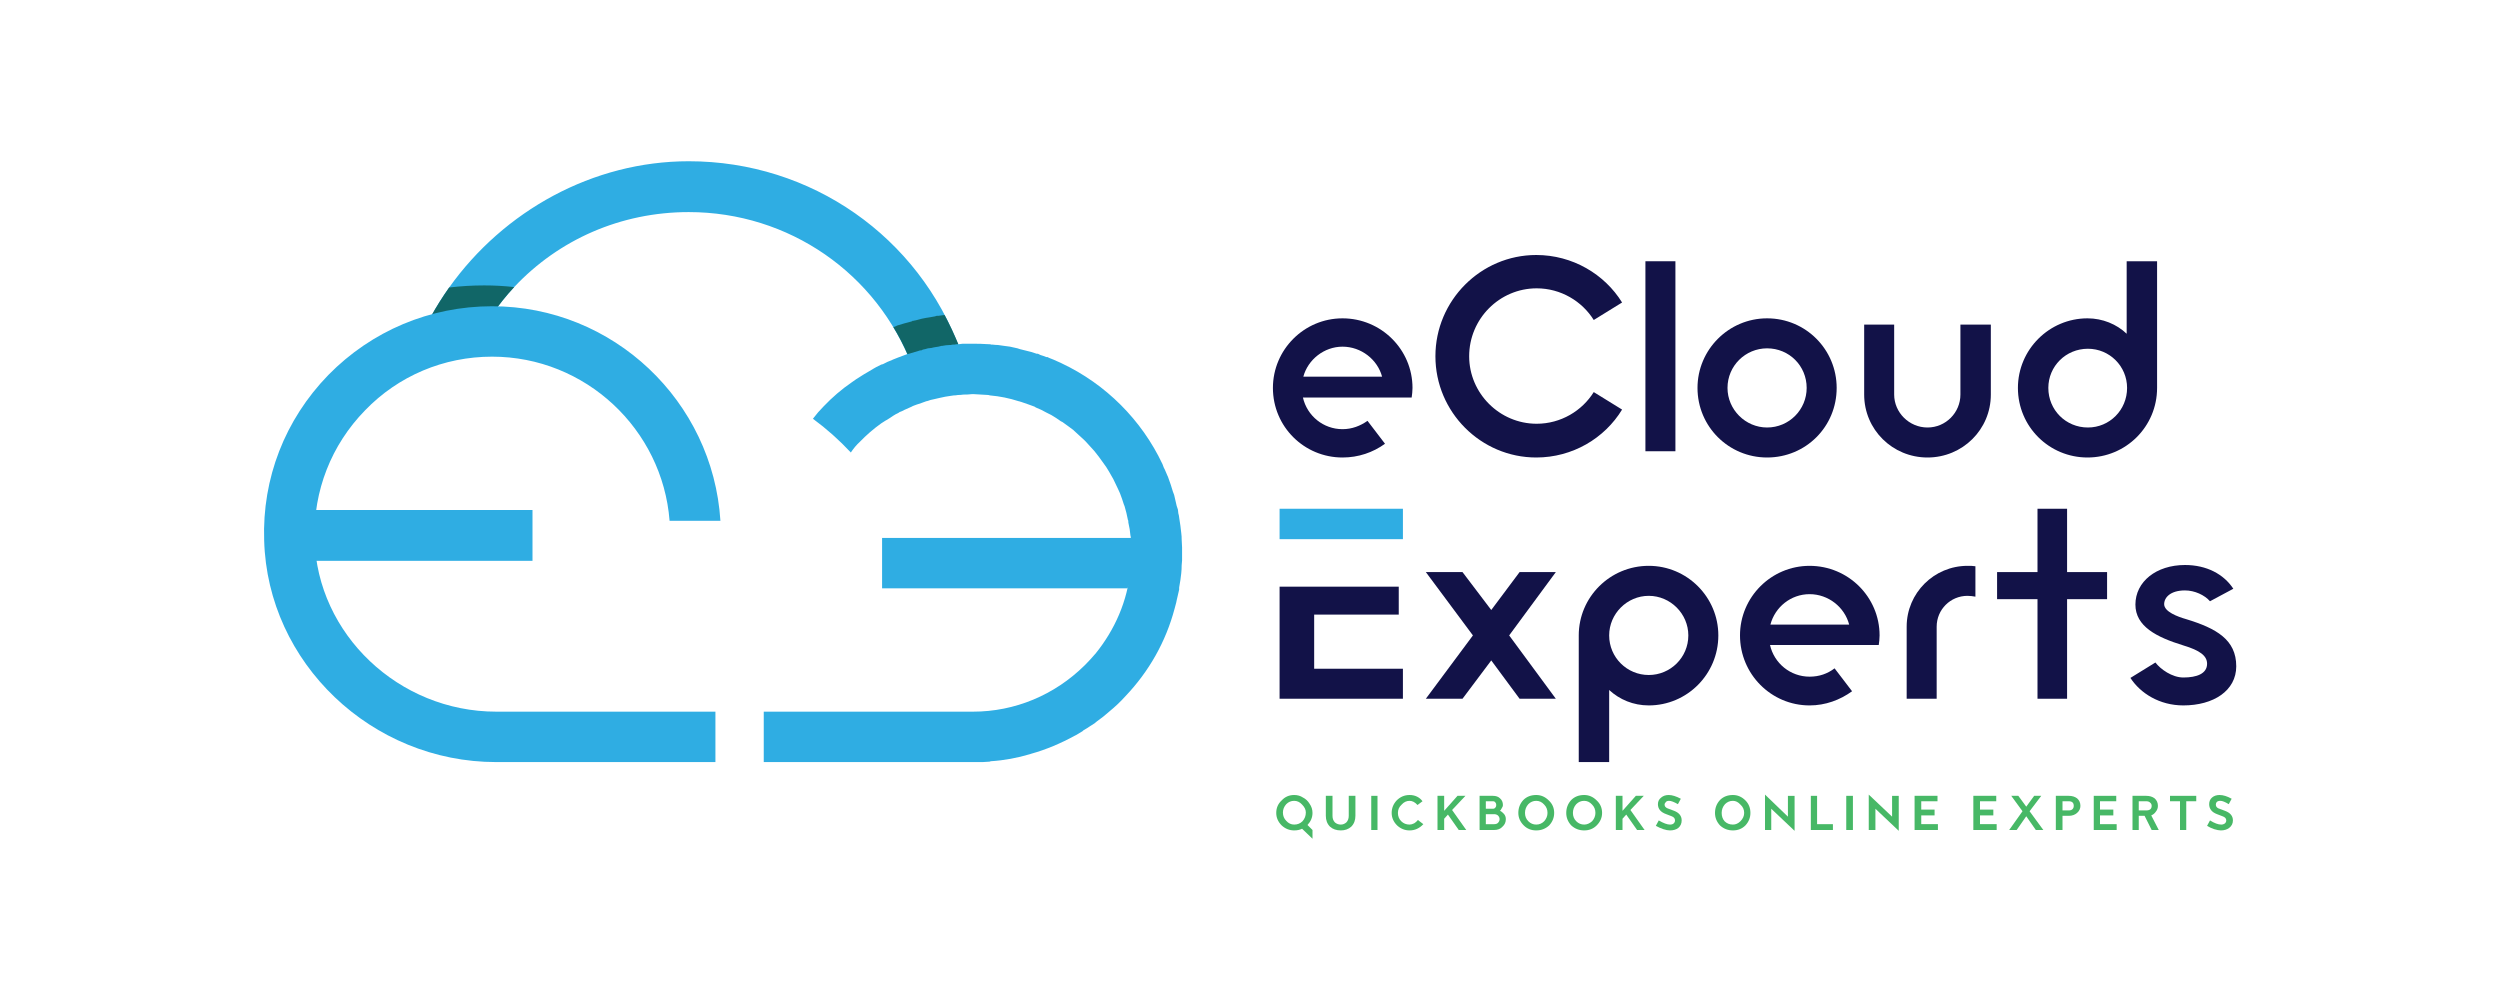 <svg xmlns="http://www.w3.org/2000/svg" viewBox="0 0 600 240" width="300" height="120"><style>.a{fill:#2fade3}.b{fill:#40c0ee}.c{fill:#116667}.d{fill:#121248}.e{fill:#47b866}</style><path class="a" d="m230.5 84.1l-11.6 3.7c-8.4-22.2-29.6-36.9-53.6-36.9-16.3 0-31.2 6.6-41.9 18q-2.8 3-5.3 6.6-1.6 2.2-2.9 4.7l-10.2-3.7-1.6-0.5q2-3.6 4.4-7c13.1-18.4 34.5-30.3 57.5-30.3 29.4 0 55.2 18.1 65.2 45.4z"></path><path class="a" d="m73.1 134.6v-12.2h54.7v12.2z"></path><path class="a" d="m211.7 141.2v-12.1h64.2l-5.3 12.1z"></path><path class="a" d="m183.3 182.9v-12.1h50.2c10.1 0 19.6-4 26.8-11.1l0.2-0.2q1.1-1.1 2.3-2.5l0.1-0.1c4.7-5.8 7.7-12.7 8.4-20.1l0.1-0.4q0.1-1.3 0.1-2.8v-0.2q0.1-0.3 0.1-0.7v-0.2q0-1.5-0.2-3.3c0-0.2 0-0.4-0.1-0.7q-0.1-1.4-0.5-3.1c0-0.3 0-0.5-0.1-0.6-0.2-1.1-0.5-2.3-0.8-3.3q-0.1-0.3-0.2-0.5-0.4-1.3-0.9-2.6-0.2-0.5-0.5-1.1-0.5-1.1-1.1-2.3l-0.4-0.7q-0.6-1.1-1.3-2.2-0.5-0.7-1-1.4-0.7-1-1.5-2l-0.4-0.5q-1-1.1-2-2.2l-0.4-0.4c-0.9-0.8-1.6-1.5-2.4-2.2l-0.2-0.2c-0.9-0.7-1.8-1.3-2.6-1.9l-0.4-0.2q-1.1-0.8-2.3-1.5-0.6-0.3-1.2-0.6-1.2-0.7-2.5-1.2l-0.3-0.2c-1-0.4-2-0.7-3.1-1.1q-0.2-0.1-0.4-0.1-0.1-0.1-0.3-0.1-3.4-1.1-6.9-1.4l-0.4-0.1q-1.6-0.1-3.4-0.2h-0.3-0.3c-0.8 0.1-1.4 0.1-2 0.1q-0.6 0.1-1.3 0.1-0.5 0.1-1 0.1l-0.7 0.1c-0.9 0.1-1.8 0.3-2.7 0.5-0.4 0.1-0.9 0.2-1.3 0.3q-0.5 0.1-0.9 0.2c0 0-0.8 0.3-1 0.3l-1.1 0.4q-0.6 0.2-1.2 0.4c-0.5 0.2-0.9 0.3-1.2 0.5q-0.9 0.4-1.8 0.8-0.5 0.3-1.1 0.5c-0.2 0.2-0.9 0.5-0.9 0.5q-0.7 0.4-1.4 0.9c-0.2 0.1-0.8 0.5-0.8 0.5l-0.2 0.1q-0.6 0.4-1.1 0.7-2.8 2-5.2 4.5-1.1 1-2.1 2.5-4.2-4.5-9.1-8.1 1.2-1.6 2.6-3c2-2.1 4.3-4.1 6.8-5.8l1-0.7q0.9-0.6 1.9-1.2l1.2-0.7q0.5-0.3 1-0.6 0.4-0.2 0.7-0.4l1.2-0.6 0.4-0.1q1.1-0.6 2.2-1l0.2-0.1c0.8-0.3 1.7-0.7 2.6-1l0.8-0.3q1.4-0.4 2.8-0.8 0.1 0 0.3-0.1h0.3l0.4-0.2q0.6-0.1 1.2-0.3l0.9-0.1c0.2-0.1 1.6-0.3 1.6-0.3q0.4-0.1 0.8-0.2h0.2c0.5-0.1 1.1-0.2 1.8-0.2h0.2q0.3-0.1 0.6-0.1h0.3q0.5-0.1 1.1-0.1l0.8-0.1c0.7 0 1.4 0 2 0 0.1 0 0.5 0 0.6 0 1 0 2.1 0 3.4 0.1 0 0 0.8 0 0.9 0.1h0.3q0.7 0.1 1.3 0.1 0.7 0.1 1.4 0.2l1.5 0.2 1.8 0.4 0.6 0.2 2 0.5 0.8 0.2q0.6 0.2 1.2 0.4h0.3l0.6 0.3q0.7 0.2 1.4 0.5h0.3c0.5 0.3 1 0.4 1.4 0.6l0.9 0.4q0.4 0.2 0.9 0.4l0.2 0.1c10.6 5 19.2 13.6 24.2 24.2l0.3 0.8c0.4 0.7 0.6 1.4 0.9 2l0.1 0.2c0.5 1.4 0.9 2.5 1.2 3.6 0 0 0.2 0.6 0.3 0.8 0.2 0.9 0.4 1.7 0.6 2.6l0.3 0.9 0.1 0.9c0.1 0.4 0.2 0.7 0.2 1l0.3 2 0.2 1.7c0.1 0.7 0.1 1.1 0.1 1.5l0.1 2c0 0.2 0 1.5 0 1.5q0 0.8 0 1.6l-0.1 1.2q0 1-0.1 1.9l-0.2 1.6-0.3 1.8q0 0.3 0 0.5l-0.6 2.6-0.1 0.5q-0.2 0.7-0.4 1.5c-2.1 7.9-6.1 15-11.8 21q-1.7 1.9-3.9 3.7c-1 0.9-1.9 1.6-2.9 2.3-0.2 0.2-0.4 0.3-0.6 0.5l-1.1 0.7-0.6 0.4q-0.5 0.3-1 0.6l-0.2 0.2q-0.7 0.4-1.5 0.9l-0.4 0.2c-3.3 1.8-6.8 3.3-10.4 4.3l-0.3 0.1c-3 0.9-6.2 1.5-9.4 1.7l-0.3 0.1-1.6 0.1q-1 0-1.9 0z"></path><path class="b" d=""></path><path class="b" d=""></path><path class="b" d=""></path><path class="c" d="m123.4 68.9q-2.8 3-5.3 6.6-0.9-0.1-1.9-0.1c-3.8 0-7.6 0.4-11.2 1.1l-1.6-0.5q2-3.6 4.4-7 4.2-0.5 8.4-0.5 3.7 0 7.2 0.4z"></path><path class="a" d="m119.1 182.9c-29.9 0-54.9-23.8-55.7-53.2-0.5-14.9 5-29 15.4-39.7 10.4-10.6 24.4-16.5 39.3-16.5 29.1 0 53 22.8 54.8 51.5h-12.2c-1.7-22-20.2-39.4-42.6-39.4-11.6 0-22.5 4.6-30.5 12.9-8.1 8.3-12.4 19.3-12.1 30.9 0.6 22.8 20.2 41.4 43.6 41.4h52.6v12.1z"></path><path class="c" d="m230 82.6q-0.5 0-0.9 0.1h-0.3q-0.3 0-0.6 0.1h-0.2c-0.7 0-1.3 0.1-1.8 0.2h-0.2q-0.4 0.1-0.8 0.2c0 0-1.4 0.2-1.6 0.3l-0.9 0.1q-0.6 0.2-1.2 0.3l-0.4 0.2h-0.3q-0.2 0.1-0.3 0.1-1.4 0.4-2.7 0.8-1.5-3.4-3.4-6.5 0 0 0.1 0l0.9-0.4q1.6-0.5 3.2-0.9l0.3-0.1 0.1-0.1h0.2l0.4-0.1h0.1q0.8-0.2 1.5-0.4l1-0.2c0.2 0 1.8-0.3 1.8-0.3 0.2 0 0.5-0.1 0.8-0.2h0.4c0.4-0.1 1-0.1 1.5-0.2q1.8 3.4 3.3 7z"></path><path fill-rule="evenodd" class="d" d="m338.8 95.4h-26.1c1 4.4 4.9 7.6 9.5 7.6 2.3 0 4.3-0.8 6-2l4.2 5.5c-2.9 2.1-6.4 3.3-10.2 3.3-9.2 0-16.7-7.4-16.7-16.7 0-9.2 7.5-16.7 16.7-16.7 9.3 0 16.8 7.5 16.8 16.7 0 0.8-0.1 1.6-0.2 2.3zm-26-5h18.9c-1.1-4.1-5-7.2-9.5-7.2-4.4 0-8.3 3.1-9.4 7.2z"></path><path class="d" d="m389.3 98.3c-4.2 6.9-11.9 11.5-20.6 11.5-13.3 0-24.2-10.9-24.2-24.3 0-13.4 10.9-24.3 24.2-24.3 8.7 0 16.4 4.6 20.6 11.4l-6.8 4.2c-2.8-4.5-7.9-7.6-13.7-7.6-8.9 0-16.2 7.3-16.2 16.3 0 8.9 7.3 16.2 16.2 16.2 5.8 0 10.9-3.1 13.7-7.6z"></path><path class="d" d="m402.1 108.3h-7.2v-45.6h7.2z"></path><path fill-rule="evenodd" class="d" d="m440.8 93.1c0 9.3-7.4 16.7-16.7 16.7-9.2 0-16.7-7.4-16.7-16.7 0-9.2 7.5-16.7 16.7-16.7 9.3 0 16.7 7.5 16.7 16.7zm-16.7-9.5c-5.2 0-9.5 4.2-9.5 9.5 0 5.2 4.3 9.5 9.5 9.5 5.3 0 9.5-4.3 9.5-9.5 0-5.3-4.2-9.5-9.5-9.5z"></path><path class="d" d="m454.6 77.9v16.8c0 4.3 3.6 7.9 8 7.9 4.4 0 7.9-3.6 7.9-7.9v-16.8h7.3v16.8c0 8.4-6.8 15.1-15.2 15.1-8.4 0-15.2-6.7-15.2-15.1v-16.8z"></path><path fill-rule="evenodd" class="d" d="m517.7 62.7v30.4c0 9.3-7.5 16.7-16.7 16.7-9.2 0-16.7-7.4-16.7-16.7 0-9.2 7.5-16.7 16.7-16.7 3.6 0 7 1.4 9.4 3.7v-17.4zm-7.2 30.4c0-5.2-4.2-9.4-9.4-9.4-5.3 0-9.5 4.2-9.5 9.4 0 5.3 4.2 9.5 9.5 9.5 5.2 0 9.4-4.2 9.4-9.5z"></path><path class="d" d="m362.2 152.5l11.2 15.2h-8.7l-6.8-9.2-6.9 9.2h-8.8l11.3-15.2-11.3-15.2h8.8l6.9 9.1 6.8-9.1h8.7z"></path><path fill-rule="evenodd" class="d" d="m412.4 152.5c0 9.3-7.5 16.8-16.7 16.8-3.7 0-7-1.4-9.5-3.7v17.3h-7.3v-30.4c0-9.2 7.5-16.7 16.8-16.7 9.2 0 16.7 7.5 16.7 16.7zm-7.2 0c0-5.2-4.3-9.5-9.5-9.5-5.2 0-9.5 4.3-9.5 9.5 0 5.3 4.3 9.5 9.5 9.5 5.2 0 9.5-4.2 9.5-9.5z"></path><path fill-rule="evenodd" class="d" d="m450.9 154.8h-26.1c1 4.4 4.9 7.6 9.5 7.6 2.3 0 4.3-0.7 6-2l4.2 5.5c-2.9 2.1-6.4 3.4-10.2 3.4-9.2 0-16.7-7.5-16.7-16.8 0-9.2 7.5-16.7 16.7-16.7 9.3 0 16.8 7.5 16.8 16.7 0 0.8-0.1 1.6-0.2 2.3zm-26-4.9h18.9c-1.1-4.2-5-7.3-9.5-7.3-4.5 0-8.3 3.1-9.4 7.3z"></path><path class="d" d="m474.1 135.9v7.3c-0.6-0.1-1.2-0.2-1.9-0.2-4.1 0-7.4 3.3-7.4 7.4v17.3h-7.2v-17.3c0-8.1 6.6-14.6 14.6-14.6 0.7 0 1.3 0 1.9 0.1z"></path><path class="d" d="m505.7 137.3v6.5h-9.6v23.9h-7.1v-23.9h-9.7v-6.5h9.7v-15.2h7.1v15.2z"></path><path class="d" d="m536.7 159.9c0 5.9-5.5 9.4-12.7 9.4-5.7 0-10.3-2.9-12.7-6.6l6-3.7c1.2 1.6 4 3.6 6.7 3.6 3.2 0 5.7-0.9 5.7-3.3 0-1.9-1.7-3.2-5.7-4.4-6.5-2-11.5-4.6-11.5-9.8 0-5.5 5-9.5 11.9-9.5 5.2 0 9.3 2.2 11.6 5.7l-5.6 3c-1.3-1.5-3.7-2.6-6-2.6-3.5 0-5 1.7-5 3.3 0 1.8 3.2 3 5.3 3.6 7.2 2.2 12 4.9 12 11.3z"></path><path class="d" d="m315.4 160.5v-13h20.3v-6.7h-28.6v26.9h29.6v-7.2z"></path><path class="a" d="m336.7 122.1v7.3h-29.6v-7.3z"></path><path fill-rule="evenodd" class="e" d="m315 201.3l-2.5-2.4q-0.8 0.4-1.9 0.4-1.7 0-3-1.2-1.3-1.3-1.3-3 0-1.8 1.3-3 1.2-1.3 3-1.3 1.2 0 2.1 0.6 1 0.5 1.6 1.5 0.7 1 0.7 2.2 0 1.6-1.2 2.9l1.2 1.2zm-4.4-9.1q-1.1 0-1.9 0.8-0.8 0.9-0.8 2 0 1.2 0.8 2 0.8 0.9 1.9 0.9 1.2 0 2-0.8 0.8-0.9 0.8-2.1 0-1-0.9-1.9-0.8-0.9-1.9-0.9z"></path><path class="e" d="m325.3 191v4.8q0 1.6-1 2.6-1 0.9-2.5 0.9-1.6 0-2.6-0.9-1-1-1-2.6v-4.8h1.6v4.8q0 1 0.6 1.6 0.6 0.5 1.4 0.5 0.7 0 1.3-0.5 0.6-0.6 0.6-1.6v-4.8z"></path><path class="e" d="m330.6 199.2h-1.5v-8.2h1.5z"></path><path class="e" d="m340.3 196.8l1.3 1q-1.4 1.5-3.3 1.5-1.7 0-3-1.2-1.3-1.3-1.3-3 0-1.7 1.2-3 1.3-1.3 3.1-1.3 1 0 1.8 0.4 0.8 0.4 1.3 1.1l-1.2 0.9q-0.9-1-1.9-1-1.1 0-1.9 0.9-0.9 0.8-0.9 2 0 1.2 0.8 2 0.8 0.8 2 0.8 0.5 0 1.1-0.3 0.5-0.3 0.9-0.8z"></path><path class="e" d="m347.5 195.5l-0.9 1v2.7h-1.6v-8.2h1.6v3.6l3.2-3.6h1.9l-3.2 3.4 3.4 4.8h-1.8z"></path><path fill-rule="evenodd" class="e" d="m355.1 191h3.2q1.1 0 1.7 0.6 0.7 0.6 0.7 1.6 0 0.4-0.3 0.8-0.2 0.4-0.4 0.6 0.5 0.2 1 0.8 0.4 0.5 0.4 1.2 0 1.1-0.8 1.8-0.7 0.8-2 0.8h-3.5zm1.5 1.3v1.8h1.7q0.4 0 0.6-0.3 0.2-0.2 0.2-0.6 0-0.4-0.2-0.6-0.2-0.3-0.6-0.3zm0 3.1v2.4h2q0.6 0 0.9-0.3 0.4-0.4 0.4-0.9 0-0.5-0.4-0.9-0.4-0.3-0.9-0.3z"></path><path fill-rule="evenodd" class="e" d="m368.7 190.8q1.7 0 3 1.3 1.3 1.2 1.3 3 0 1.7-1.2 3-1.3 1.2-3.1 1.2-1.8 0-3-1.2-1.3-1.3-1.3-3 0-1.8 1.2-3.1 1.2-1.2 3.1-1.2zm0 1.4q-1.1 0-1.9 0.8-0.8 0.9-0.8 2.1 0 1.2 0.8 2 0.8 0.8 1.9 0.8 1.1 0 1.9-0.8 0.8-0.9 0.8-2 0-1.2-0.8-2-0.8-0.9-1.9-0.9z"></path><path fill-rule="evenodd" class="e" d="m380.2 190.8q1.7 0 3 1.3 1.3 1.2 1.3 3 0 1.7-1.3 3-1.2 1.2-3 1.2-1.8 0-3.1-1.2-1.2-1.3-1.2-3 0-1.8 1.2-3.1 1.2-1.2 3.1-1.2zm0 1.4q-1.1 0-1.9 0.8-0.8 0.9-0.8 2.1 0 1.2 0.8 2 0.8 0.8 1.9 0.8 1 0 1.9-0.8 0.8-0.9 0.8-2 0-1.2-0.8-2-0.8-0.9-1.9-0.9z"></path><path class="e" d="m390.3 195.5l-0.9 1v2.7h-1.6v-8.2h1.6v3.6l3.2-3.6h1.9l-3.2 3.4 3.4 4.8h-1.8z"></path><path class="e" d="m401.2 195.9l-1.3-0.5q-2-0.7-2-2.4 0-1 0.8-1.6 0.7-0.6 1.8-0.6 1.2 0 2.9 0.9l-0.7 1.3q-1.4-0.8-2.1-0.8-0.6 0-0.8 0.3-0.3 0.3-0.3 0.6 0 0.6 0.7 0.9l1.6 0.6q1.8 0.7 1.8 2.3 0 1.1-0.8 1.8-0.8 0.6-2 0.6-0.7 0-1.6-0.3-0.9-0.3-1.8-0.8l0.7-1.3q1.7 1 2.7 1 0.6 0 0.9-0.3 0.3-0.3 0.3-0.7 0-0.7-0.8-1z"></path><path fill-rule="evenodd" class="e" d="m415.9 190.8q1.7 0 3 1.3 1.2 1.2 1.2 3 0 1.7-1.2 3-1.2 1.2-3 1.2-1.8 0-3.1-1.2-1.2-1.3-1.2-3 0-1.8 1.2-3.1 1.2-1.2 3.1-1.2zm0 1.4q-1.1 0-1.9 0.8-0.8 0.9-0.8 2.1 0 1.2 0.7 2 0.8 0.8 2 0.8 1 0 1.8-0.8 0.9-0.9 0.9-2 0-1.2-0.9-2-0.8-0.9-1.8-0.9z"></path><path class="e" d="m429.1 196v-5h1.6v8.4l-5.6-5.3v5.1h-1.5v-8.5z"></path><path class="e" d="m436.1 197.8h3.8v1.4h-5.3v-8.2h1.5z"></path><path class="e" d="m444.7 199.2h-1.6v-8.2h1.6z"></path><path class="e" d="m454.1 196v-5h1.6v8.4l-5.6-5.3v5.1h-1.6v-8.5z"></path><path class="e" d="m465 192.3h-3.9v2h3.2v1.4h-3.2v2.1h4v1.4h-5.6v-8.2h5.5z"></path><path class="e" d="m479.1 192.3h-3.9v2h3.2v1.4h-3.2v2.1h4v1.4h-5.6v-8.2h5.5z"></path><path class="e" d="m487.1 194.7l3.3 4.5h-1.8l-2.3-3.3-2.3 3.3h-1.8l3.2-4.5-2.7-3.7h1.7l1.9 2.6 1.9-2.6h1.7z"></path><path fill-rule="evenodd" class="e" d="m493.4 191h3.1q1.2 0 2 0.6 0.8 0.7 0.8 1.8 0 1-0.8 1.7-0.8 0.7-2 0.7h-1.5v3.4h-1.6zm1.6 1.3v2.2h1.5q0.6 0 0.9-0.3 0.3-0.3 0.3-0.8 0-1.1-1.2-1.1z"></path><path class="e" d="m507.9 192.3h-3.9v2h3.2v1.4h-3.2v2.1h4v1.4h-5.5v-8.2h5.4z"></path><path fill-rule="evenodd" class="e" d="m511.8 191h3.3q1.2 0 2 0.6 0.8 0.7 0.8 1.8 0 0.8-0.5 1.4-0.4 0.6-1.1 0.9l1.8 3.5h-1.7l-1.7-3.4h-1.4v3.4h-1.5zm1.5 1.3v2.2h1.8q1.3 0 1.3-1.1 0-0.5-0.4-0.8-0.3-0.3-0.9-0.3z"></path><path class="e" d="m527.1 192.3h-2.4v6.9h-1.5v-6.9h-2.4v-1.3h6.3z"></path><path class="e" d="m533.4 195.9l-1.3-0.5q-1.9-0.7-1.9-2.4 0-1 0.7-1.6 0.7-0.6 1.8-0.6 1.3 0 2.9 0.9l-0.7 1.3q-1.3-0.8-2-0.8-0.6 0-0.9 0.3-0.2 0.3-0.2 0.6 0 0.6 0.6 0.9l1.6 0.6q1.9 0.7 1.9 2.3 0 1.1-0.9 1.8-0.8 0.6-2 0.6-0.6 0-1.6-0.3-0.9-0.3-1.7-0.8l0.7-1.3q1.6 1 2.7 1 0.5 0 0.9-0.3 0.3-0.3 0.3-0.7 0-0.7-0.9-1z"></path></svg>